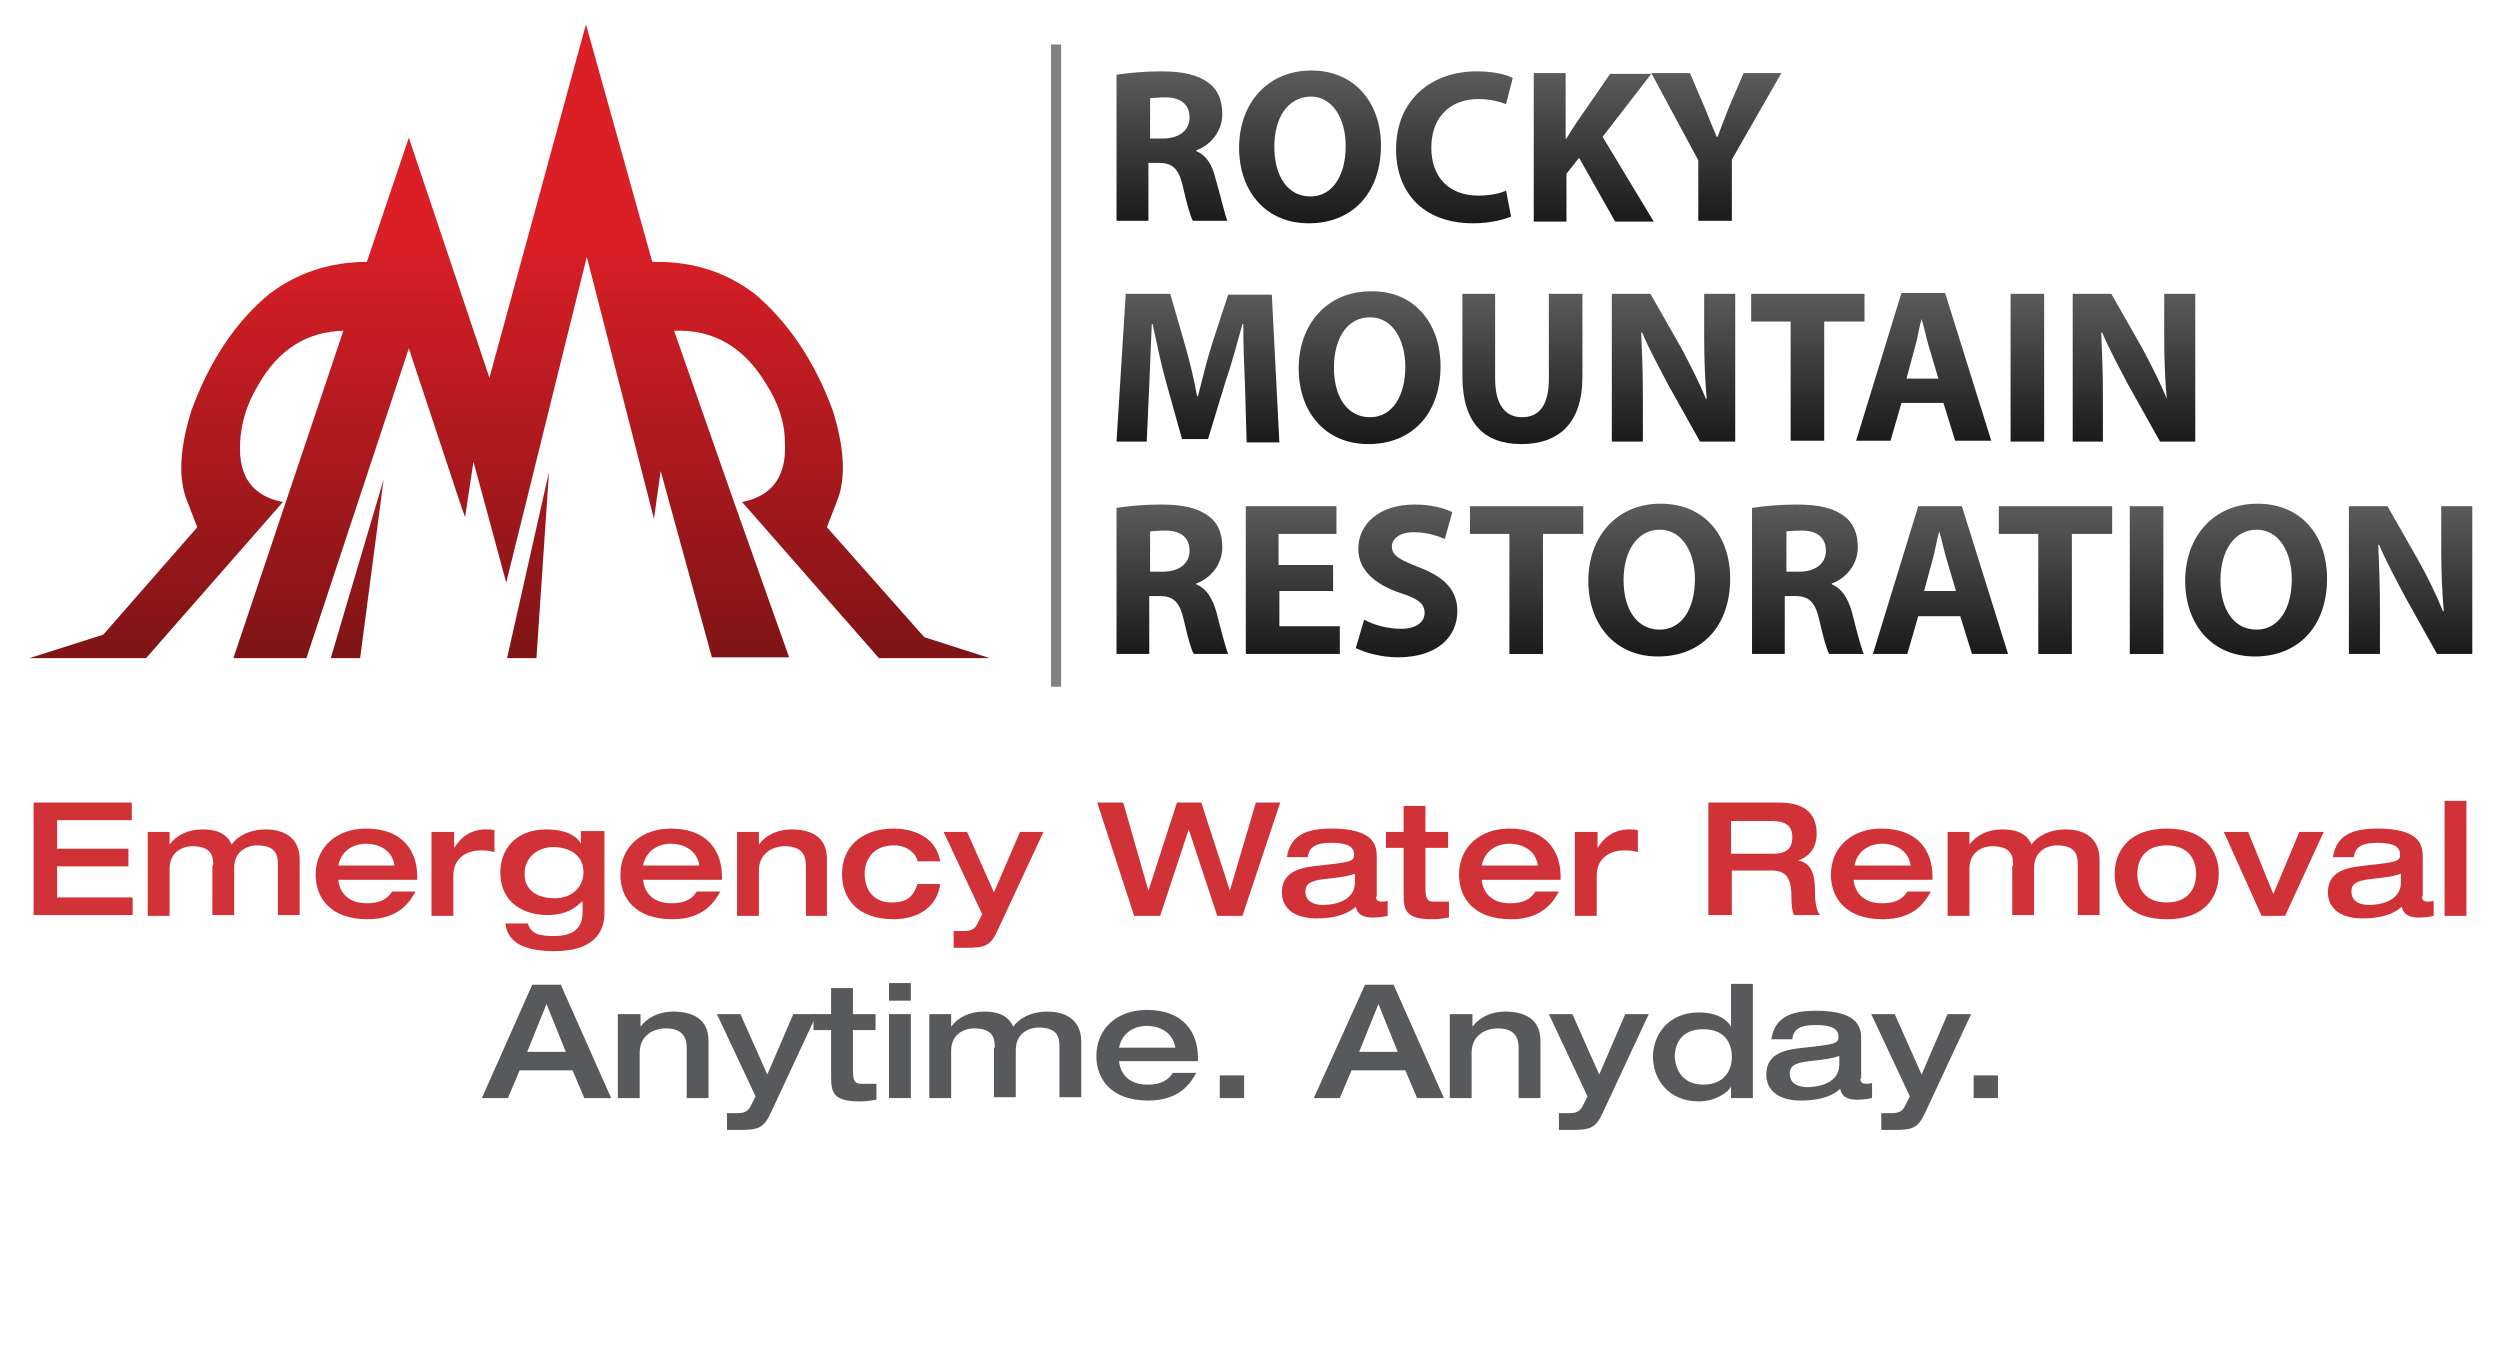 <svg xmlns="http://www.w3.org/2000/svg" xmlns:xlink="http://www.w3.org/1999/xlink" id="Layer_1" x="0px" y="0px" viewBox="0 0 297.8 161.7" style="enable-background:new 0 0 297.8 161.7;" xml:space="preserve">
<style type="text/css">
	.st0{fill:none;}
	.st1{fill:url(#SVGID_1_);}
	.st2{fill:url(#SVGID_2_);}
	.st3{fill:url(#SVGID_3_);}
	.st4{clip-path:url(#SVGID_5_);fill:#818181;}
	.st5{fill:#818181;}
	.st6{fill:url(#SVGID_6_);}
	.st7{fill:url(#SVGID_7_);}
	.st8{fill:url(#SVGID_8_);}
	.st9{fill:url(#SVGID_9_);}
	.st10{fill:url(#SVGID_10_);}
	.st11{fill:url(#SVGID_11_);}
	.st12{fill:url(#SVGID_12_);}
	.st13{fill:url(#SVGID_13_);}
	.st14{fill:url(#SVGID_14_);}
	.st15{fill:url(#SVGID_15_);}
	.st16{fill:url(#SVGID_16_);}
	.st17{fill:url(#SVGID_17_);}
	.st18{fill:url(#SVGID_18_);}
	.st19{fill:url(#SVGID_19_);}
	.st20{fill:url(#SVGID_20_);}
	.st21{fill:url(#SVGID_21_);}
	.st22{fill:url(#SVGID_22_);}
	.st23{fill:url(#SVGID_23_);}
	.st24{fill:url(#SVGID_24_);}
	.st25{fill:url(#SVGID_25_);}
	.st26{fill:url(#SVGID_26_);}
	.st27{fill:url(#SVGID_27_);}
	.st28{fill:url(#SVGID_28_);}
	.st29{fill:url(#SVGID_29_);}
	.st30{fill:#D13238;}
	.st31{fill:#58595B;}
</style>
<g>
	<polygon class="st0" points="77.9,61.9 69.9,30.7 60.3,69.5 56.4,55.1 55.4,61.7 55,60.5 48.8,41.5 36.6,78.4 39.4,78.4 45.7,57.1    42.9,78.4 60.4,78.4 65.4,56.2 63.9,78.4 84.8,78.4 78.7,56.2  "></polygon>
	<path class="st0" d="M30.9,45.9c-1.4,2.2-2.2,4.5-2.2,7c-0.2,3.9,1.5,6.3,5.1,7L17.4,78.4h10.5l13.1-39   C36.7,39.6,33.3,41.7,30.9,45.9z"></path>
	<path class="st0" d="M93.4,52.8c-0.1-2.4-0.8-4.7-2.2-7c-2.6-4.5-6.3-6.6-11-6.4l7.1,20.3l6.6,18.6h10.7L88.3,59.8   C91.9,59.1,93.6,56.8,93.4,52.8z"></path>
	<linearGradient id="SVGID_1_" gradientUnits="userSpaceOnUse" x1="60.658" y1="78.984" x2="60.658" y2="27.582">
		<stop offset="0" style="stop-color:#7E1416"></stop>
		<stop offset="1" style="stop-color:#DB1F26"></stop>
	</linearGradient>
	<path class="st1" d="M110.1,75.9L98.5,62.8l1.2-3.1c1.1-2.7,0.9-6.3-0.5-10.8c-2.2-6-5.4-10.6-9.3-13.9c-3.3-2.5-7.1-3.8-11.6-3.8   h-0.6L69.8,2.9L58.3,45l-9.6-28.6l-5,14.8h0c-4.4,0-8.3,1.3-11.6,3.8c-4,3.3-7.1,7.9-9.3,13.9c-1.4,4.5-1.6,8.1-0.5,10.8l1.2,3.1   L12.3,75.6l-8.8,2.8h13.9l16.3-18.6c-3.6-0.7-5.3-3-5.1-7c0.1-2.4,0.8-4.7,2.2-7c2.4-4.2,5.8-6.3,10.1-6.4l-13.1,39h8.7l12.2-36.9   L55,60.5l0.4,1.1l1-6.6l3.9,14.4l9.6-38.8l8,31.2l0.8-5.7l6.1,22.2h9.2l-6.6-18.6l-7.1-20.3c4.7-0.2,8.4,2,11,6.4   c1.4,2.2,2.2,4.5,2.2,7c0.2,3.9-1.5,6.3-5.1,7l16.3,18.6h13.2L110.1,75.9z"></path>
	<linearGradient id="SVGID_2_" gradientUnits="userSpaceOnUse" x1="42.55" y1="79.02" x2="42.55" y2="27.616">
		<stop offset="0" style="stop-color:#7E1416"></stop>
		<stop offset="1" style="stop-color:#DB1F26"></stop>
	</linearGradient>
	<polygon class="st2" points="39.4,78.4 42.9,78.4 45.7,57.1  "></polygon>
	<linearGradient id="SVGID_3_" gradientUnits="userSpaceOnUse" x1="62.916" y1="79.02" x2="62.916" y2="27.616">
		<stop offset="0" style="stop-color:#7E1416"></stop>
		<stop offset="1" style="stop-color:#DB1F26"></stop>
	</linearGradient>
	<polygon class="st3" points="60.4,78.4 63.9,78.4 65.4,56.2  "></polygon>
	<g>
		<g>
			<defs>
				<line id="SVGID_4_" x1="125.8" y1="81.8" x2="125.8" y2="5.3"></line>
			</defs>
			<use xlink:href="#SVGID_4_" style="overflow:visible;fill:#818181;"></use>
			<clipPath id="SVGID_5_">
				<use xlink:href="#SVGID_4_" style="overflow:visible;"></use>
			</clipPath>
			<path class="st4" d="M125.8,81.8L125.8,81.8L125.8,81.8z"></path>
			<path class="st4" d="M125.8,81L125.8,81L125.8,81z"></path>
			<path class="st4" d="M125.8,80.3L125.8,80.3L125.8,80.3z"></path>
			<path class="st4" d="M125.8,79.5L125.8,79.5L125.8,79.5z"></path>
			<path class="st4" d="M125.8,78.7L125.8,78.7L125.8,78.7z"></path>
			<path class="st4" d="M125.8,78L125.8,78L125.8,78z"></path>
			<path class="st4" d="M125.8,77.2L125.8,77.2L125.8,77.2z"></path>
			<path class="st4" d="M125.8,76.4L125.8,76.4L125.8,76.4z"></path>
			<path class="st4" d="M125.8,75.7L125.8,75.7L125.8,75.7z"></path>
			<path class="st4" d="M125.8,74.9L125.8,74.9L125.8,74.9z"></path>
			<path class="st4" d="M125.8,74.2L125.8,74.2L125.8,74.2z"></path>
			<path class="st4" d="M125.8,73.4L125.8,73.4L125.8,73.4z"></path>
			<path class="st4" d="M125.8,72.6L125.8,72.6L125.8,72.6z"></path>
			<path class="st4" d="M125.8,71.9L125.8,71.9L125.8,71.9z"></path>
			<path class="st4" d="M125.8,71.1L125.8,71.1L125.8,71.1z"></path>
			<path class="st4" d="M125.8,70.3L125.8,70.3L125.8,70.3z"></path>
			<path class="st4" d="M125.8,69.6L125.8,69.6L125.8,69.6z"></path>
			<path class="st4" d="M125.8,68.8L125.8,68.8L125.8,68.8z"></path>
			<path class="st4" d="M125.8,68L125.8,68L125.8,68z"></path>
			<path class="st4" d="M125.8,67.3L125.8,67.3L125.8,67.3z"></path>
			<path class="st4" d="M125.8,66.5L125.8,66.5L125.8,66.5z"></path>
			<path class="st4" d="M125.8,65.8L125.8,65.8L125.8,65.8z"></path>
			<path class="st4" d="M125.8,65L125.8,65L125.8,65z"></path>
			<path class="st4" d="M125.8,64.2L125.8,64.2L125.8,64.2z"></path>
			<path class="st4" d="M125.8,63.5L125.8,63.5L125.8,63.5z"></path>
			<path class="st4" d="M125.8,62.7L125.8,62.7L125.8,62.7z"></path>
			<path class="st4" d="M125.8,61.9L125.8,61.9L125.8,61.9z"></path>
			<path class="st4" d="M125.8,61.2L125.8,61.2L125.8,61.2z"></path>
			<path class="st4" d="M125.8,60.4L125.8,60.4L125.8,60.4z"></path>
			<path class="st4" d="M125.8,59.6L125.8,59.6L125.8,59.6z"></path>
			<path class="st4" d="M125.8,58.9L125.8,58.9L125.8,58.9z"></path>
			<path class="st4" d="M125.8,58.1L125.8,58.1L125.8,58.1z"></path>
			<path class="st4" d="M125.8,57.3L125.8,57.3L125.8,57.3z"></path>
			<path class="st4" d="M125.8,56.6L125.8,56.6L125.8,56.6z"></path>
			<path class="st4" d="M125.8,55.8L125.8,55.8L125.8,55.8z"></path>
			<path class="st4" d="M125.8,55.1L125.8,55.1L125.8,55.1z"></path>
			<path class="st4" d="M125.8,54.3L125.8,54.3L125.8,54.3z"></path>
			<path class="st4" d="M125.8,53.5L125.8,53.5L125.8,53.5z"></path>
			<path class="st4" d="M125.8,52.8L125.8,52.8L125.8,52.8z"></path>
			<path class="st4" d="M125.8,52L125.8,52L125.8,52z"></path>
			<path class="st4" d="M125.8,51.2L125.8,51.2L125.8,51.2z"></path>
			<path class="st4" d="M125.8,50.5L125.8,50.5L125.8,50.5z"></path>
			<path class="st4" d="M125.8,49.7L125.8,49.7L125.8,49.7z"></path>
			<path class="st4" d="M125.8,48.9L125.8,48.9L125.8,48.9z"></path>
			<path class="st4" d="M125.8,48.2L125.8,48.2L125.8,48.2z"></path>
			<path class="st4" d="M125.8,47.4L125.8,47.4L125.8,47.4z"></path>
			<path class="st4" d="M125.8,46.7L125.8,46.7L125.8,46.7z"></path>
			<path class="st4" d="M125.8,45.9L125.8,45.9L125.8,45.9z"></path>
			<path class="st4" d="M125.8,45.1L125.8,45.1L125.8,45.1z"></path>
			<path class="st4" d="M125.8,44.4L125.8,44.4L125.8,44.4z"></path>
			<path class="st4" d="M125.8,43.6L125.8,43.6L125.8,43.6z"></path>
			<path class="st4" d="M125.8,42.8L125.8,42.8L125.8,42.8z"></path>
			<path class="st4" d="M125.8,42.1L125.8,42.1L125.8,42.1z"></path>
			<path class="st4" d="M125.8,41.3L125.8,41.3L125.8,41.3z"></path>
			<path class="st4" d="M125.8,40.5L125.8,40.5L125.8,40.5z"></path>
			<path class="st4" d="M125.8,39.8L125.8,39.8L125.8,39.8z"></path>
			<path class="st4" d="M125.8,39.1L125.8,39.1L125.8,39.1z"></path>
			<path class="st4" d="M125.8,38.4L125.8,38.4L125.8,38.4z"></path>
			<path class="st4" d="M125.8,37.7L125.8,37.7L125.8,37.7z"></path>
			<path class="st4" d="M125.8,36.9L125.8,36.9L125.8,36.9z"></path>
			<path class="st4" d="M125.8,36.2L125.8,36.2L125.8,36.2z"></path>
			<path class="st4" d="M125.8,35.5L125.8,35.5L125.8,35.5z"></path>
			<path class="st4" d="M125.8,34.8L125.8,34.8L125.8,34.8z"></path>
			<path class="st4" d="M125.8,34.1L125.8,34.1L125.8,34.1z"></path>
			<path class="st4" d="M125.8,33.3L125.8,33.3L125.8,33.3z"></path>
			<path class="st4" d="M125.8,32.6L125.8,32.6L125.8,32.6z"></path>
			<path class="st4" d="M125.8,31.9L125.8,31.9L125.8,31.9z"></path>
			<path class="st4" d="M125.8,31.2L125.8,31.2L125.8,31.2z"></path>
			<path class="st4" d="M125.8,30.5L125.8,30.5L125.8,30.5z"></path>
			<path class="st4" d="M125.8,29.8L125.8,29.8L125.8,29.8z"></path>
			<path class="st4" d="M125.8,29L125.8,29L125.8,29z"></path>
			<path class="st4" d="M125.8,28.3L125.8,28.3L125.8,28.3z"></path>
			<path class="st4" d="M125.8,27.6L125.8,27.6L125.8,27.6z"></path>
			<path class="st4" d="M125.8,26.9L125.8,26.9L125.8,26.9z"></path>
			<path class="st4" d="M125.8,26.2L125.8,26.2L125.8,26.2z"></path>
			<path class="st4" d="M125.8,25.4L125.8,25.4L125.8,25.4z"></path>
			<path class="st4" d="M125.8,24.7L125.8,24.7L125.8,24.7z"></path>
			<path class="st4" d="M125.8,24L125.8,24L125.8,24z"></path>
			<path class="st4" d="M125.8,23.3L125.8,23.3L125.8,23.3z"></path>
			<path class="st4" d="M125.8,22.6L125.8,22.6L125.8,22.6z"></path>
			<path class="st4" d="M125.8,21.8L125.8,21.8L125.8,21.8z"></path>
			<path class="st4" d="M125.8,21.1L125.8,21.1L125.8,21.1z"></path>
			<path class="st4" d="M125.8,20.4L125.8,20.4L125.8,20.4z"></path>
			<path class="st4" d="M125.8,19.7L125.8,19.7L125.8,19.7z"></path>
			<path class="st4" d="M125.8,19L125.8,19L125.8,19z"></path>
			<path class="st4" d="M125.8,18.2L125.8,18.2L125.8,18.2z"></path>
			<path class="st4" d="M125.8,17.5L125.8,17.5L125.8,17.5z"></path>
			<path class="st4" d="M125.8,16.8L125.8,16.8L125.8,16.8z"></path>
			<path class="st4" d="M125.8,16.1L125.8,16.1L125.8,16.1z"></path>
			<path class="st4" d="M125.8,15.4L125.8,15.4L125.8,15.4z"></path>
			<path class="st4" d="M125.8,14.7L125.8,14.7L125.8,14.7z"></path>
			<path class="st4" d="M125.8,13.9L125.8,13.9L125.8,13.9z"></path>
			<path class="st4" d="M125.8,13.2L125.8,13.2L125.8,13.2z"></path>
			<path class="st4" d="M125.8,12.5L125.8,12.5L125.8,12.5z"></path>
			<path class="st4" d="M125.8,11.8L125.8,11.8L125.8,11.8z"></path>
			<path class="st4" d="M125.8,11.1L125.8,11.1L125.8,11.1z"></path>
			<path class="st4" d="M125.8,10.3L125.8,10.3L125.8,10.3z"></path>
			<path class="st4" d="M125.8,9.6L125.8,9.6L125.8,9.6z"></path>
			<path class="st4" d="M125.8,8.9L125.8,8.9L125.8,8.9z"></path>
			<path class="st4" d="M125.8,8.2L125.8,8.2L125.8,8.2z"></path>
			<path class="st4" d="M125.8,7.5L125.8,7.5L125.8,7.5z"></path>
			<path class="st4" d="M125.8,6.7L125.8,6.7L125.8,6.7z"></path>
			<path class="st4" d="M125.8,6L125.8,6L125.8,6z"></path>
			<path class="st4" d="M125.8,5.3L125.8,5.3L125.8,5.3z"></path>
			<path class="st4" d="M125.8,5.3L125.8,5.3L125.8,5.3z"></path>
		</g>
		<polygon class="st5" points="126.4,5.3 126.4,81.8 125.2,81.8 125.2,5.3 126.4,5.3   "></polygon>
	</g>
	<g>
		<linearGradient id="SVGID_6_" gradientUnits="userSpaceOnUse" x1="139.643" y1="4.808" x2="139.643" y2="33.206">
			<stop offset="0" style="stop-color:#686969"></stop>
			<stop offset="1" style="stop-color:#010101"></stop>
		</linearGradient>
		<path class="st6" d="M133,8.9c1.3-0.2,3.2-0.4,5.3-0.4c2.6,0,4.4,0.4,5.7,1.4c1.1,0.8,1.6,2.1,1.6,3.7c0,2.2-1.6,3.8-3.1,4.3v0.1    c1.2,0.5,1.9,1.6,2.3,3.3c0.6,2,1.1,4.3,1.4,5h-4.1c-0.3-0.5-0.7-1.9-1.2-4.1c-0.5-2.2-1.3-2.8-2.9-2.8h-1.2v6.9H133V8.9z     M136.9,16.5h1.6c2,0,3.2-1,3.2-2.5c0-1.6-1.1-2.4-2.9-2.4c-1,0-1.5,0.1-1.8,0.1V16.5z"></path>
		<linearGradient id="SVGID_7_" gradientUnits="userSpaceOnUse" x1="156.012" y1="4.808" x2="156.012" y2="33.207">
			<stop offset="0" style="stop-color:#686969"></stop>
			<stop offset="1" style="stop-color:#010101"></stop>
		</linearGradient>
		<path class="st7" d="M164.5,17.3c0,5.8-3.5,9.3-8.6,9.3c-5.2,0-8.3-3.9-8.3-9c0-5.3,3.4-9.2,8.6-9.2    C161.5,8.4,164.5,12.4,164.5,17.3z M151.8,17.5c0,3.5,1.6,5.9,4.3,5.9c2.7,0,4.2-2.6,4.2-6c0-3.2-1.5-5.9-4.2-5.9    C153.3,11.6,151.8,14.1,151.8,17.5z"></path>
		<linearGradient id="SVGID_8_" gradientUnits="userSpaceOnUse" x1="173.229" y1="4.811" x2="173.229" y2="33.206">
			<stop offset="0" style="stop-color:#686969"></stop>
			<stop offset="1" style="stop-color:#010101"></stop>
		</linearGradient>
		<path class="st8" d="M180,25.8c-0.7,0.3-2.4,0.8-4.5,0.8c-6.1,0-9.2-3.8-9.2-8.8c0-6,4.3-9.3,9.6-9.3c2.1,0,3.6,0.4,4.3,0.8    l-0.8,3.1c-0.8-0.3-1.9-0.6-3.3-0.6c-3.1,0-5.6,1.9-5.6,5.8c0,3.5,2.1,5.7,5.6,5.7c1.2,0,2.5-0.2,3.3-0.6L180,25.8z"></path>
		<linearGradient id="SVGID_9_" gradientUnits="userSpaceOnUse" x1="189.78" y1="4.81" x2="189.78" y2="33.205">
			<stop offset="0" style="stop-color:#686969"></stop>
			<stop offset="1" style="stop-color:#010101"></stop>
		</linearGradient>
		<path class="st9" d="M182.6,8.7h3.9v7.8h0.1c0.4-0.7,0.8-1.3,1.2-1.9l4-5.8h4.9l-5.8,7.5l6.1,10.1h-4.6l-4.3-7.6l-1.5,1.9v5.7    h-3.9V8.7z"></path>
		<linearGradient id="SVGID_10_" gradientUnits="userSpaceOnUse" x1="204.391" y1="4.81" x2="204.391" y2="33.205">
			<stop offset="0" style="stop-color:#686969"></stop>
			<stop offset="1" style="stop-color:#010101"></stop>
		</linearGradient>
		<path class="st10" d="M202.3,26.3v-7.2l-5.6-10.4h4.6l1.8,4.2c0.5,1.3,0.9,2.2,1.4,3.4h0.1c0.4-1.1,0.8-2.1,1.3-3.4l1.8-4.2h4.5    L206.3,19v7.3H202.3z"></path>
	</g>
	<g>
		<linearGradient id="SVGID_11_" gradientUnits="userSpaceOnUse" x1="142.709" y1="31.054" x2="142.709" y2="59.449">
			<stop offset="0" style="stop-color:#686969"></stop>
			<stop offset="1" style="stop-color:#010101"></stop>
		</linearGradient>
		<path class="st11" d="M148.3,45.8c-0.1-2.1-0.2-4.7-0.2-7.2h-0.1c-0.6,2.2-1.3,4.8-2,6.8l-2.1,6.9h-3.1l-1.9-6.8    c-0.6-2.1-1.1-4.6-1.6-6.9h-0.1c-0.1,2.4-0.2,5.1-0.3,7.3l-0.3,6.7H133l1.1-17.6h5.3l1.7,5.9c0.6,2,1.1,4.2,1.5,6.3h0.1    c0.5-2,1.1-4.4,1.7-6.3l1.9-5.8h5.2l0.9,17.6h-3.9L148.3,45.8z"></path>
		<linearGradient id="SVGID_12_" gradientUnits="userSpaceOnUse" x1="163.108" y1="31.054" x2="163.108" y2="59.45">
			<stop offset="0" style="stop-color:#686969"></stop>
			<stop offset="1" style="stop-color:#010101"></stop>
		</linearGradient>
		<path class="st12" d="M171.6,43.6c0,5.8-3.5,9.3-8.6,9.3c-5.2,0-8.3-3.9-8.3-9c0-5.3,3.4-9.2,8.6-9.2    C168.6,34.6,171.6,38.7,171.6,43.6z M158.9,43.8c0,3.5,1.6,5.9,4.3,5.9c2.7,0,4.2-2.6,4.2-6c0-3.2-1.5-5.9-4.2-5.9    C160.4,37.8,158.9,40.4,158.9,43.8z"></path>
		<linearGradient id="SVGID_13_" gradientUnits="userSpaceOnUse" x1="181.342" y1="31.054" x2="181.342" y2="59.45">
			<stop offset="0" style="stop-color:#686969"></stop>
			<stop offset="1" style="stop-color:#010101"></stop>
		</linearGradient>
		<path class="st13" d="M178.1,35v10.1c0,3.1,1.2,4.6,3.2,4.6c2.1,0,3.2-1.5,3.2-4.6V35h4v9.9c0,5.4-2.7,8-7.3,8c-4.4,0-7-2.5-7-8.1    V35H178.1z"></path>
		<linearGradient id="SVGID_14_" gradientUnits="userSpaceOnUse" x1="199.237" y1="31.054" x2="199.237" y2="59.449">
			<stop offset="0" style="stop-color:#686969"></stop>
			<stop offset="1" style="stop-color:#010101"></stop>
		</linearGradient>
		<path class="st14" d="M192,52.5V35h4.6l3.7,6.5c1,1.9,2.1,4,2.9,6h0.1c-0.2-2.3-0.3-4.7-0.3-7.4V35h3.7v17.6h-4.2l-3.8-6.8    c-1-1.9-2.2-4.1-3.1-6.2h-0.1c0.1,2.4,0.2,4.8,0.2,7.7v5.3H192z"></path>
		<linearGradient id="SVGID_15_" gradientUnits="userSpaceOnUse" x1="215.386" y1="31.054" x2="215.386" y2="59.449">
			<stop offset="0" style="stop-color:#686969"></stop>
			<stop offset="1" style="stop-color:#010101"></stop>
		</linearGradient>
		<path class="st15" d="M213.4,38.3h-4.8V35h13.5v3.3h-4.8v14.2h-4V38.3z"></path>
		<linearGradient id="SVGID_16_" gradientUnits="userSpaceOnUse" x1="229.146" y1="31.054" x2="229.146" y2="59.449">
			<stop offset="0" style="stop-color:#686969"></stop>
			<stop offset="1" style="stop-color:#010101"></stop>
		</linearGradient>
		<path class="st16" d="M226.5,48l-1.3,4.5h-4.1l5.4-17.6h5.2l5.5,17.6h-4.3l-1.4-4.5H226.5z M230.9,45.1l-1.1-3.7    c-0.3-1-0.6-2.4-0.9-3.4h0c-0.3,1-0.5,2.4-0.8,3.4l-1,3.7H230.9z"></path>
		<linearGradient id="SVGID_17_" gradientUnits="userSpaceOnUse" x1="241.495" y1="31.054" x2="241.495" y2="59.449">
			<stop offset="0" style="stop-color:#686969"></stop>
			<stop offset="1" style="stop-color:#010101"></stop>
		</linearGradient>
		<path class="st17" d="M243.5,35v17.6h-4V35H243.5z"></path>
		<linearGradient id="SVGID_18_" gradientUnits="userSpaceOnUse" x1="254.201" y1="31.054" x2="254.201" y2="59.449">
			<stop offset="0" style="stop-color:#686969"></stop>
			<stop offset="1" style="stop-color:#010101"></stop>
		</linearGradient>
		<path class="st18" d="M246.9,52.5V35h4.6l3.7,6.5c1,1.9,2.1,4,2.9,6h0c-0.2-2.3-0.3-4.7-0.3-7.4V35h3.7v17.6h-4.2l-3.8-6.8    c-1-1.9-2.2-4.1-3.1-6.2h-0.1c0.1,2.4,0.2,4.8,0.2,7.7v5.3H246.9z"></path>
	</g>
	<g>
		<linearGradient id="SVGID_19_" gradientUnits="userSpaceOnUse" x1="139.643" y1="56.373" x2="139.643" y2="84.771">
			<stop offset="0" style="stop-color:#686969"></stop>
			<stop offset="1" style="stop-color:#010101"></stop>
		</linearGradient>
		<path class="st19" d="M133,60.5c1.3-0.2,3.2-0.4,5.3-0.4c2.6,0,4.4,0.4,5.7,1.4c1.1,0.8,1.6,2.1,1.6,3.7c0,2.2-1.6,3.8-3.1,4.3    v0.1c1.2,0.5,1.9,1.6,2.4,3.3c0.5,2,1.1,4.3,1.4,5h-4.1c-0.3-0.5-0.7-1.9-1.2-4.1c-0.5-2.2-1.3-2.8-2.9-2.8h-1.2v6.9H133V60.5z     M136.9,68.1h1.6c2,0,3.2-1,3.2-2.5c0-1.6-1.1-2.4-2.9-2.4c-1,0-1.5,0.1-1.8,0.1V68.1z"></path>
		<linearGradient id="SVGID_20_" gradientUnits="userSpaceOnUse" x1="154.093" y1="56.375" x2="154.093" y2="84.77">
			<stop offset="0" style="stop-color:#686969"></stop>
			<stop offset="1" style="stop-color:#010101"></stop>
		</linearGradient>
		<path class="st20" d="M158.9,70.4h-6.5v4.2h7.2v3.3h-11.2V60.3h10.8v3.3h-6.9v3.7h6.5V70.4z"></path>
		<linearGradient id="SVGID_21_" gradientUnits="userSpaceOnUse" x1="167.749" y1="56.373" x2="167.749" y2="84.772">
			<stop offset="0" style="stop-color:#686969"></stop>
			<stop offset="1" style="stop-color:#010101"></stop>
		</linearGradient>
		<path class="st21" d="M162.5,73.8c1,0.6,2.7,1.1,4.4,1.1c1.8,0,2.8-0.8,2.8-1.9c0-1.1-0.8-1.7-3-2.4c-2.9-1-4.9-2.7-4.9-5.2    c0-3,2.5-5.3,6.7-5.3c2,0,3.4,0.4,4.5,0.9l-0.9,3.2c-0.7-0.3-2-0.8-3.7-0.8c-1.7,0-2.6,0.8-2.6,1.7c0,1.1,1,1.6,3.3,2.5    c3.1,1.2,4.5,2.8,4.5,5.2c0,2.9-2.2,5.5-7.1,5.5c-2,0-4-0.6-5-1.1L162.5,73.8z"></path>
		<linearGradient id="SVGID_22_" gradientUnits="userSpaceOnUse" x1="181.915" y1="56.375" x2="181.915" y2="84.77">
			<stop offset="0" style="stop-color:#686969"></stop>
			<stop offset="1" style="stop-color:#010101"></stop>
		</linearGradient>
		<path class="st22" d="M179.9,63.6h-4.8v-3.3h13.5v3.3h-4.8v14.3h-4V63.6z"></path>
		<linearGradient id="SVGID_23_" gradientUnits="userSpaceOnUse" x1="197.674" y1="56.373" x2="197.674" y2="84.772">
			<stop offset="0" style="stop-color:#686969"></stop>
			<stop offset="1" style="stop-color:#010101"></stop>
		</linearGradient>
		<path class="st23" d="M206.1,68.9c0,5.8-3.5,9.3-8.6,9.3c-5.2,0-8.3-3.9-8.3-9c0-5.3,3.4-9.2,8.6-9.2    C203.2,60,206.1,64,206.1,68.9z M193.4,69.1c0,3.5,1.6,5.9,4.3,5.9c2.7,0,4.2-2.6,4.2-6c0-3.2-1.5-5.9-4.2-5.9    C195,63.1,193.4,65.7,193.4,69.1z"></path>
		<linearGradient id="SVGID_24_" gradientUnits="userSpaceOnUse" x1="215.373" y1="56.373" x2="215.373" y2="84.771">
			<stop offset="0" style="stop-color:#686969"></stop>
			<stop offset="1" style="stop-color:#010101"></stop>
		</linearGradient>
		<path class="st24" d="M208.7,60.5c1.3-0.2,3.2-0.4,5.3-0.4c2.6,0,4.4,0.4,5.7,1.4c1.1,0.8,1.6,2.1,1.6,3.7c0,2.2-1.6,3.8-3.1,4.3    v0.1c1.2,0.5,1.9,1.6,2.4,3.3c0.5,2,1.1,4.3,1.4,5h-4.1c-0.3-0.5-0.7-1.9-1.2-4.1c-0.5-2.2-1.3-2.8-2.9-2.8h-1.2v6.9h-3.9V60.5z     M212.7,68.1h1.6c2,0,3.2-1,3.2-2.5c0-1.6-1.1-2.4-2.9-2.4c-1,0-1.5,0.1-1.8,0.1V68.1z"></path>
		<linearGradient id="SVGID_25_" gradientUnits="userSpaceOnUse" x1="231.206" y1="56.375" x2="231.206" y2="84.77">
			<stop offset="0" style="stop-color:#686969"></stop>
			<stop offset="1" style="stop-color:#010101"></stop>
		</linearGradient>
		<path class="st25" d="M228.5,73.4l-1.3,4.5h-4.1l5.4-17.6h5.2l5.5,17.6h-4.3l-1.4-4.5H228.5z M233,70.4l-1.1-3.7    c-0.3-1-0.6-2.4-0.9-3.4H231c-0.3,1-0.5,2.4-0.8,3.4l-1,3.7H233z"></path>
		<linearGradient id="SVGID_26_" gradientUnits="userSpaceOnUse" x1="244.812" y1="56.375" x2="244.812" y2="84.77">
			<stop offset="0" style="stop-color:#686969"></stop>
			<stop offset="1" style="stop-color:#010101"></stop>
		</linearGradient>
		<path class="st26" d="M242.8,63.6h-4.7v-3.3h13.5v3.3h-4.8v14.3h-4V63.6z"></path>
		<linearGradient id="SVGID_27_" gradientUnits="userSpaceOnUse" x1="255.686" y1="56.375" x2="255.686" y2="84.77">
			<stop offset="0" style="stop-color:#686969"></stop>
			<stop offset="1" style="stop-color:#010101"></stop>
		</linearGradient>
		<path class="st27" d="M257.7,60.3v17.6h-4V60.3H257.7z"></path>
		<linearGradient id="SVGID_28_" gradientUnits="userSpaceOnUse" x1="268.757" y1="56.373" x2="268.757" y2="84.772">
			<stop offset="0" style="stop-color:#686969"></stop>
			<stop offset="1" style="stop-color:#010101"></stop>
		</linearGradient>
		<path class="st28" d="M277.2,68.9c0,5.8-3.5,9.3-8.6,9.3c-5.2,0-8.3-3.9-8.3-9c0-5.3,3.4-9.2,8.6-9.2    C274.3,60,277.2,64,277.2,68.9z M264.5,69.1c0,3.5,1.6,5.9,4.3,5.9c2.7,0,4.2-2.6,4.2-6c0-3.2-1.5-5.9-4.2-5.9    C266.1,63.1,264.5,65.7,264.5,69.1z"></path>
		<linearGradient id="SVGID_29_" gradientUnits="userSpaceOnUse" x1="287.098" y1="56.375" x2="287.098" y2="84.77">
			<stop offset="0" style="stop-color:#686969"></stop>
			<stop offset="1" style="stop-color:#010101"></stop>
		</linearGradient>
		<path class="st29" d="M279.8,77.9V60.3h4.6l3.7,6.5c1,1.8,2.1,4,2.9,6h0.1c-0.2-2.3-0.3-4.7-0.3-7.4v-5.1h3.7v17.6h-4.2l-3.8-6.8    c-1-1.9-2.2-4.1-3.1-6.2h-0.1c0.1,2.4,0.2,4.8,0.2,7.7v5.3H279.8z"></path>
	</g>
	<g>
		<path class="st30" d="M4,95.6h11.7v2.1H6.8v3.4h8.5v2.1H6.8v3.7h9v2.1H4V95.6z"></path>
		<path class="st30" d="M25.4,103.1c0-1-0.1-2.3-2.5-2.3c-0.9,0-2.7,0.5-2.7,2.7v5.6h-2.6v-10h2.6v1.5h0c0.8-1.1,2.2-1.8,3.9-1.8    c1.2,0,2.8,0.2,3.5,1.8c0.6-0.9,2-1.8,4.1-1.8c1.6,0,4,0.6,4,3.6v6.6h-2.6v-6c0-1-0.1-2.3-2.5-2.3c-0.9,0-2.7,0.5-2.7,2.7v5.6    h-2.6V103.1z"></path>
		<path class="st30" d="M40.3,104.8c0.1,1.1,0.8,2.8,3.4,2.8c1.7,0,2.5-0.6,3-1.4h2.8c-0.6,1.1-1.9,3.3-5.7,3.3    c-4.5,0-6.2-2.6-6.2-5.3c0-3.3,2.5-5.5,6-5.5c4.4,0,6.1,2.7,6.1,5.7v0.4H40.3z M47,103.1c-0.3-2-2.1-2.6-3.4-2.6    c-1.2,0-2.9,0.6-3.3,2.6H47z"></path>
		<path class="st30" d="M51.5,99.1h2.6v1.9h0c0.7-1.1,1.8-2.2,3.8-2.2c0.4,0,0.7,0,1,0.1v2.6c-0.7-0.2-1.2-0.2-1.7-0.2    c-1.3,0-3.2,0.7-3.2,3v4.8h-2.6V99.1z"></path>
		<path class="st30" d="M72,99.1v9.7c0,2.4-1.5,4.5-5.9,4.5c-3.1,0-5.6-0.7-5.9-3.3h2.7c0.3,1.3,1.5,1.5,3.1,1.5    c3,0,3.4-1.6,3.4-2.9v-1.2h-0.1c-1.2,1.2-2.5,1.6-4.1,1.6c-2.6,0-5.6-1.3-5.6-5.1c0-2.6,1.7-5.1,5.5-5.1c2,0,3.5,0.6,4.1,1.7h0    v-1.5H72z M66.1,107c2,0,3.4-1.3,3.4-3.1c0-2.4-2.2-3-3.6-3c-1.9,0-3.4,1.3-3.4,3.1C62.4,105.4,63.3,107,66.1,107z"></path>
		<path class="st30" d="M76.6,104.8c0.1,1.1,0.8,2.8,3.4,2.8c1.7,0,2.5-0.6,3-1.4h2.8c-0.6,1.1-1.9,3.3-5.7,3.3    c-4.5,0-6.2-2.6-6.2-5.3c0-3.3,2.5-5.5,6-5.5c4.4,0,6.1,2.7,6.1,5.7v0.4H76.6z M83.3,103.1c-0.3-2-2.1-2.6-3.4-2.6    c-1.2,0-2.9,0.6-3.3,2.6H83.3z"></path>
		<path class="st30" d="M87.8,99.1h2.6v1.5h0c0.8-1.1,2.2-1.8,3.9-1.8c2.2,0,4.2,0.8,4.2,3.5v6.8H96v-6c0-1.1-0.4-2.3-2.5-2.3    c-1.4,0-3.1,0.8-3.1,2.9v5.4h-2.6V99.1z"></path>
		<path class="st30" d="M109.3,102.6c-0.2-1-1.3-1.9-2.8-1.9c-2.4,0-3.5,1.6-3.5,3.4c0,1.7,0.9,3.4,3.2,3.4c2,0,2.6-0.8,3.1-2.2h2.7    c-0.6,4.1-4.8,4.2-5.5,4.2c-4.5,0-6.2-2.6-6.2-5.4c0-3.2,2.3-5.4,6.2-5.4c1.5,0,4.9,0.5,5.5,3.9H109.3z"></path>
		<path class="st30" d="M112.4,99.1h2.8l3.2,7.2l3.1-7.2h2.8l-5.5,11.8c-0.8,1.7-1.4,2-3.6,2c-0.4,0-1.1,0-1.6,0v-2    c0.2,0,0.7,0,1.3,0c0.7,0,1.2-0.2,1.5-0.8l0.6-1.2L112.4,99.1z"></path>
		<path class="st30" d="M130.7,95.6h3.1l3,10.5h0l3.4-10.5h2.9l3.4,10.5h0l3.1-10.5h2.9l-4.5,13.5H145l-3.4-10.3h0l-3.4,10.3h-3.1    L130.7,95.6z"></path>
		<path class="st30" d="M163.9,106.8c0,0.5,0.4,0.6,0.6,0.6c0.2,0,0.6,0,0.8-0.1v1.8c-0.5,0.1-1,0.2-1.8,0.2c-1.7,0-1.9-0.9-2-1.3    c-0.5,0.5-1.8,1.4-4.7,1.4c-2.6,0-4.1-1.2-4.1-3.1c0-2.8,2.8-3,4.5-3.2c3.7-0.4,4.1-0.5,4.1-1.3c0-1.2-1.3-1.4-2.8-1.4    c-1.7,0-2.6,0.5-2.7,1.7h-2.5c0.4-2.6,2.3-3.4,5.3-3.4c5.2,0,5.4,2.1,5.4,3.4V106.8z M161.3,104.1c-0.8,0.3-1.6,0.4-3.4,0.6    c-2,0.2-2.4,0.7-2.4,1.5c0,1.3,1.2,1.6,2.1,1.6c1.4,0,3.8-0.5,3.8-2.7V104.1z"></path>
		<path class="st30" d="M167.2,101h-2.1v-1.9h2.1V96h2.6v3.1h2.7v1.9h-2.7v4.6c0,1.2,0.1,1.8,0.9,1.8c0.6,0,1.2,0,1.9,0v1.9    c-0.7,0.1-1.2,0.2-2,0.2c-3.2,0-3.4-1.1-3.4-3V101z"></path>
		<path class="st30" d="M176.5,104.8c0.1,1.1,0.8,2.8,3.4,2.8c1.7,0,2.5-0.6,3-1.4h2.8c-0.6,1.1-1.9,3.3-5.7,3.3    c-4.5,0-6.2-2.6-6.2-5.3c0-3.3,2.5-5.5,6-5.5c4.4,0,6.1,2.7,6.1,5.7v0.4H176.5z M183.2,103.1c-0.3-2-2.1-2.6-3.4-2.6    c-1.2,0-2.9,0.6-3.3,2.6H183.2z"></path>
		<path class="st30" d="M187.7,99.1h2.6v1.9h0c0.7-1.1,1.8-2.2,3.8-2.2c0.4,0,0.7,0,1,0.1v2.6c-0.7-0.2-1.2-0.2-1.7-0.2    c-1.3,0-3.2,0.7-3.2,3v4.8h-2.6V99.1z"></path>
		<path class="st30" d="M203.4,95.6h8.5c3.4,0,4.5,1.6,4.5,3.7c0,1.8-1,2.8-2.2,3.2v0c1.6,0.3,2,1.7,2,3.6c0,0.6,0,2.2,0.6,2.9h-3.1    c-0.2-0.4-0.3-1.1-0.3-2c0-1.9-0.3-3.3-2.3-3.3h-4.8v5.3h-2.8V95.6z M211.1,101.7c1.6,0,2.4-0.5,2.4-2c0-1.4-0.9-1.9-2.4-1.9h-4.9    v3.9H211.1z"></path>
		<path class="st30" d="M220.8,104.8c0.1,1.1,0.8,2.8,3.4,2.8c1.7,0,2.5-0.6,3-1.4h2.8c-0.6,1.1-1.9,3.3-5.7,3.3    c-4.5,0-6.2-2.6-6.2-5.3c0-3.3,2.5-5.5,6-5.5c4.4,0,6.1,2.7,6.1,5.7v0.4H220.8z M227.6,103.1c-0.3-2-2.1-2.6-3.4-2.6    c-1.2,0-2.9,0.6-3.3,2.6H227.6z"></path>
		<path class="st30" d="M239.8,103.1c0-1-0.1-2.3-2.5-2.3c-0.9,0-2.7,0.5-2.7,2.7v5.6h-2.6v-10h2.6v1.5h0c0.8-1.1,2.2-1.8,3.9-1.8    c1.2,0,2.8,0.2,3.5,1.8c0.6-0.9,2-1.8,4.1-1.8c1.6,0,4,0.6,4,3.6v6.6h-2.6v-6c0-1-0.1-2.3-2.5-2.3c-0.9,0-2.7,0.5-2.7,2.7v5.6    h-2.6V103.1z"></path>
		<path class="st30" d="M258.1,98.7c4.5,0,6.2,2.6,6.2,5.4c0,2.8-1.7,5.4-6.2,5.4c-4.5,0-6.2-2.6-6.2-5.4    C251.9,101.4,253.6,98.7,258.1,98.7z M258.1,107.5c2.5,0,3.5-1.6,3.5-3.4c0-1.7-0.9-3.4-3.5-3.4c-2.5,0-3.5,1.6-3.5,3.4    C254.6,105.8,255.5,107.5,258.1,107.5z"></path>
		<path class="st30" d="M264.9,99.1h2.9l3,7.4l3.1-7.4h2.9l-4.6,10h-2.8L264.9,99.1z"></path>
		<path class="st30" d="M288.5,106.8c0,0.5,0.4,0.6,0.6,0.6c0.2,0,0.6,0,0.8-0.1v1.8c-0.5,0.1-1,0.2-1.8,0.2c-1.7,0-1.9-0.9-2-1.3    c-0.5,0.5-1.8,1.4-4.7,1.4c-2.6,0-4.1-1.2-4.1-3.1c0-2.8,2.8-3,4.5-3.2c3.7-0.4,4.1-0.5,4.1-1.3c0-1.2-1.3-1.4-2.8-1.4    c-1.7,0-2.6,0.5-2.7,1.7h-2.5c0.4-2.6,2.3-3.4,5.3-3.4c5.2,0,5.4,2.1,5.4,3.4V106.8z M285.9,104.1c-0.8,0.3-1.6,0.4-3.4,0.6    c-2,0.2-2.4,0.7-2.4,1.5c0,1.3,1.2,1.6,2.1,1.6c1.4,0,3.8-0.5,3.8-2.7V104.1z"></path>
		<path class="st30" d="M291.2,95.4h2.6v13.7h-2.6V95.4z"></path>
		<path class="st31" d="M63.4,117.3h3.4l6,13.5h-3.2l-1.4-3.3h-6.3l-1.4,3.3h-3.1L63.4,117.3z M67.4,125.3l-2.3-5.7l-2.3,5.7H67.4z"></path>
		<path class="st31" d="M73.7,120.8h2.6v1.5h0c0.8-1.1,2.2-1.8,3.9-1.8c2.2,0,4.2,0.8,4.2,3.5v6.8h-2.6v-6c0-1.1-0.4-2.3-2.5-2.3    c-1.4,0-3.1,0.8-3.1,2.9v5.4h-2.6V120.8z"></path>
		<path class="st31" d="M85.4,120.8h2.8l3.2,7.2l3.1-7.2h2.8l-5.5,11.8c-0.8,1.7-1.4,2-3.6,2c-0.4,0-1.1,0-1.6,0v-2    c0.2,0,0.7,0,1.3,0c0.7,0,1.2-0.2,1.5-0.8l0.6-1.2L85.4,120.8z"></path>
		<path class="st31" d="M99,122.7h-2.1v-1.9H99v-3.1h2.6v3.1h2.7v1.9h-2.7v4.6c0,1.2,0.1,1.8,0.9,1.8c0.6,0,1.2,0,1.9,0v1.9    c-0.7,0.1-1.2,0.2-2,0.2c-3.2,0-3.4-1.1-3.4-3V122.7z"></path>
		<path class="st31" d="M105.9,117.1h2.6v2.1h-2.6V117.1z M105.9,120.8h2.6v10h-2.6V120.8z"></path>
		<path class="st31" d="M118.5,124.8c0-1-0.1-2.3-2.5-2.3c-0.9,0-2.7,0.5-2.7,2.7v5.6h-2.6v-10h2.6v1.5h0c0.8-1.1,2.2-1.8,3.9-1.8    c1.2,0,2.8,0.2,3.5,1.8c0.6-0.9,2-1.8,4.1-1.8c1.6,0,4,0.6,4,3.6v6.6h-2.6v-6c0-1-0.1-2.3-2.5-2.3c-0.9,0-2.7,0.5-2.7,2.7v5.6    h-2.6V124.8z"></path>
		<path class="st31" d="M133.3,126.4c0.1,1.1,0.8,2.8,3.4,2.8c1.7,0,2.5-0.6,3-1.4h2.8c-0.6,1.1-1.9,3.3-5.7,3.3    c-4.5,0-6.2-2.6-6.2-5.3c0-3.3,2.5-5.5,6-5.5c4.4,0,6.1,2.7,6.1,5.7v0.4H133.3z M140,124.8c-0.3-2-2.1-2.6-3.4-2.6    c-1.2,0-2.9,0.6-3.3,2.6H140z"></path>
		<path class="st31" d="M145.3,128.1h2.9v2.7h-2.9V128.1z"></path>
		<path class="st31" d="M162.6,117.3h3.4l6,13.5h-3.2l-1.4-3.3H161l-1.4,3.3h-3.1L162.6,117.3z M166.5,125.3l-2.3-5.7l-2.3,5.7    H166.5z"></path>
		<path class="st31" d="M172.8,120.8h2.6v1.5h0c0.8-1.1,2.2-1.8,3.9-1.8c2.2,0,4.2,0.8,4.2,3.5v6.8h-2.6v-6c0-1.1-0.4-2.3-2.5-2.3    c-1.4,0-3.1,0.8-3.1,2.9v5.4h-2.6V120.8z"></path>
		<path class="st31" d="M184.5,120.8h2.8l3.2,7.2l3.1-7.2h2.8l-5.5,11.8c-0.8,1.7-1.4,2-3.6,2c-0.4,0-1.1,0-1.6,0v-2    c0.2,0,0.7,0,1.3,0c0.7,0,1.2-0.2,1.5-0.8l0.6-1.2L184.5,120.8z"></path>
		<path class="st31" d="M208.8,130.8h-2.6v-1.4h0c-0.2,0.6-1.8,1.8-3.8,1.8c-3.8,0-5.5-2.8-5.5-5.3c0-2.5,1.7-5.3,5.5-5.3    c1.6,0,3.1,0.5,3.8,1.7h0v-5.1h2.6V130.8z M202.9,129.2c2.4,0,3.4-1.6,3.4-3.3c0-1.7-0.9-3.3-3.4-3.3c-2.5,0-3.4,1.6-3.4,3.3    C199.6,127.5,200.5,129.2,202.9,129.2z"></path>
		<path class="st31" d="M221.6,128.5c0,0.5,0.4,0.6,0.6,0.6c0.2,0,0.6,0,0.8-0.1v1.8c-0.5,0.1-1,0.2-1.8,0.2c-1.7,0-1.9-0.9-2-1.3    c-0.5,0.5-1.8,1.4-4.7,1.4c-2.6,0-4.1-1.2-4.1-3.1c0-2.8,2.8-3,4.5-3.2c3.7-0.4,4.1-0.5,4.1-1.3c0-1.2-1.3-1.4-2.8-1.4    c-1.7,0-2.6,0.5-2.7,1.7H211c0.4-2.6,2.3-3.4,5.3-3.4c5.2,0,5.4,2.1,5.4,3.4V128.5z M219,125.8c-0.8,0.3-1.6,0.4-3.4,0.6    c-2,0.2-2.4,0.7-2.4,1.5c0,1.3,1.2,1.6,2.1,1.6c1.4,0,3.8-0.5,3.8-2.7V125.8z"></path>
		<path class="st31" d="M222.9,120.8h2.8l3.2,7.2l3.1-7.2h2.8l-5.5,11.8c-0.8,1.7-1.4,2-3.6,2c-0.4,0-1.1,0-1.6,0v-2    c0.2,0,0.7,0,1.3,0c0.7,0,1.2-0.2,1.5-0.8l0.6-1.2L222.9,120.8z"></path>
		<path class="st31" d="M235.1,128.1h2.9v2.7h-2.9V128.1z"></path>
	</g>
</g>
</svg>